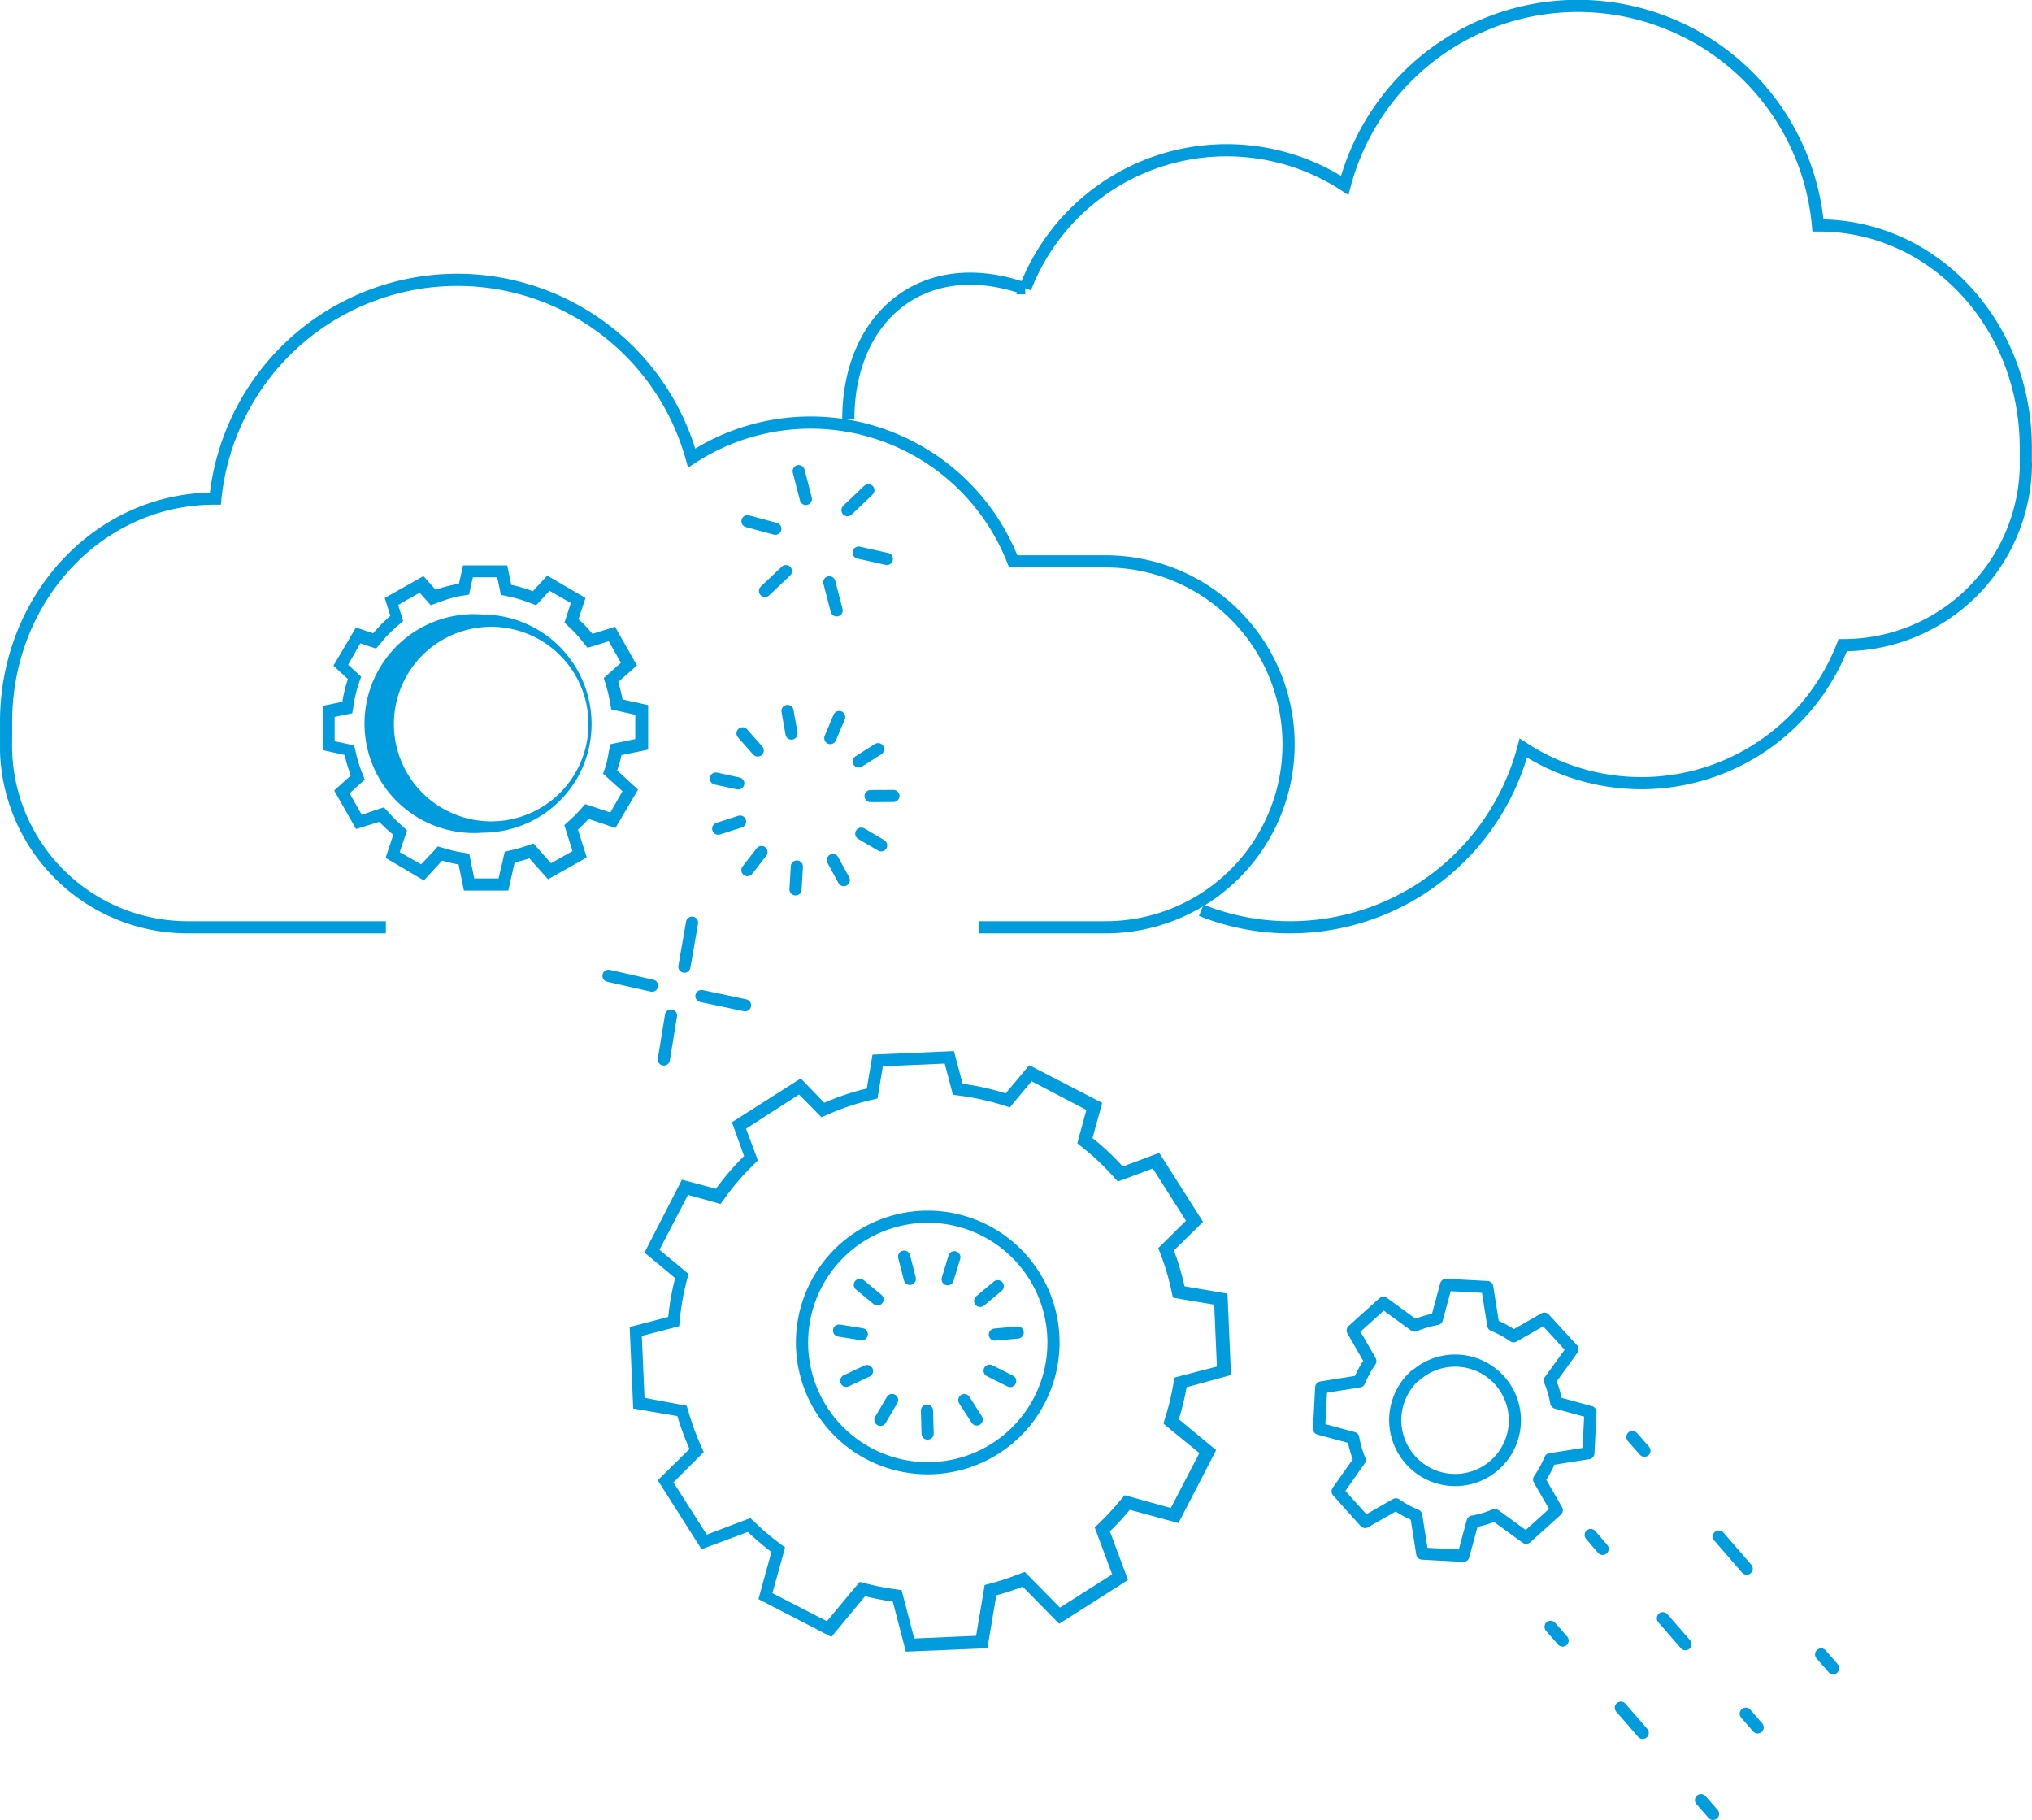 <svg xmlns="http://www.w3.org/2000/svg" viewBox="0 0 167.1 149.65"><defs><style>.cls-1,.cls-2,.cls-4,.cls-5,.cls-6,.cls-7{fill:none;stroke:#009cde;}.cls-2,.cls-4,.cls-5,.cls-6,.cls-7{stroke-linecap:round;}.cls-2,.cls-5,.cls-6,.cls-7{stroke-miterlimit:10;}.cls-3{fill:#009cde;}.cls-4{stroke-linejoin:round;}.cls-5{stroke-dasharray:2.74 7.31;}.cls-6{stroke-dasharray:2.83 7.55;}.cls-7{stroke-dasharray:3.5 9.34;}</style></defs><g id="Layer_2" data-name="Layer 2"><g id="SVG"><path class="cls-1" d="M80.47,76.25H90.92a15,15,0,1,0,0-30.09h-7.6a17.87,17.87,0,0,0-26.44-8.5A20,20,0,0,0,17.71,41h-.09C8.17,41,.5,49.14.5,59.37v1.51a14.94,14.94,0,0,0,15,15.37H31.73"/><path class="cls-1" d="M69.76,34.47c0-8.26,6-13.65,14.43-10.77h.12a17.76,17.76,0,0,1,26.27-8.46,19.83,19.83,0,0,1,38.92,3.3h.09c9.4,0,17,8.11,17,18.28v1.5"/><path class="cls-1" d="M166.6,38.1a15,15,0,0,1-14.95,14.95h-.11a17.76,17.76,0,0,1-26.27,8.46,19.84,19.84,0,0,1-19.16,14.74,19.64,19.64,0,0,1-7.33-1.4"/><line class="cls-2" x1="72.93" y1="45.96" x2="70.61" y2="45.44"/><line class="cls-2" x1="68.8" y1="50.19" x2="68.2" y2="47.88"/><line class="cls-2" x1="62.91" y1="48.59" x2="64.63" y2="46.96"/><line class="cls-2" x1="61.47" y1="42.86" x2="63.76" y2="43.48"/><line class="cls-2" x1="65.68" y1="38.74" x2="66.27" y2="41.03"/><line class="cls-2" x1="71.41" y1="40.31" x2="69.69" y2="41.95"/><line class="cls-2" x1="61.27" y1="82.66" x2="57.68" y2="81.9"/><line class="cls-2" x1="54.59" y1="87.12" x2="55.18" y2="83.5"/><line class="cls-2" x1="50.04" y1="80.24" x2="53.62" y2="81.05"/><line class="cls-2" x1="56.91" y1="75.87" x2="56.28" y2="79.49"/><path class="cls-3" d="M38.89,47.47l2,0,.17.8.13.65.65.13a11.18,11.18,0,0,1,1.62.48l.63.24.46-.5.64-.69,1.75,1-.32,1-.2.62.47.44a9.82,9.82,0,0,1,1,1.1l.43.53.65-.2,1.09-.34,1,1.77-.93.83-.48.42.19.62a12,12,0,0,1,.31,1.31l.12.65.65.15,1.32.29v2l-1.4.29-.63.13-.15.63A9.5,9.5,0,0,1,49.81,63l-.22.61.49.45,1.11,1-1,1.75-1.44-.48-.62-.21-.44.49a10.31,10.31,0,0,1-.81.81l-.47.43.19.61.48,1.52-1.77,1-1-1.13-.45-.5-.62.22c-.38.13-.76.23-1.12.32l-.61.14-.14.61L41,72.23H39l-.28-1.36-.13-.67-.67-.12a8.92,8.92,0,0,1-1.24-.29L36,69.6l-.42.47-.95,1-1.76-1,.38-1.13.22-.66L33,67.85a10.78,10.78,0,0,1-1-1l-.43-.46-.6.19L29.75,67l-1-1.77.73-.66.52-.46-.26-.65a11,11,0,0,1-.47-1.54l-.14-.62-.61-.14-1-.21,0-2,.77-.16.68-.14.11-.68a10.78,10.78,0,0,1,.41-1.72l.21-.61-.48-.44-.59-.54,1-1.76.65.22.65.21.44-.52a9.92,9.92,0,0,1,1.28-1.31l.5-.43-.19-.63-.22-.7,1.77-1,.47.52.44.5.63-.22A10.28,10.28,0,0,1,37.9,49l.67-.11.14-.65.18-.77m.81,21a9,9,0,0,0,7.73-4.42,9,9,0,0,0-7.72-13.52,9,9,0,1,0,0,17.94M38.09,46.46,37.74,48a12.57,12.57,0,0,0-1.92.49l-1-1.12-3.18,1.8.46,1.47a12.71,12.71,0,0,0-1.41,1.43l-1.42-.47-1.85,3.14,1.19,1.1a11.34,11.34,0,0,0-.46,1.87l-1.56.32,0,3.66,1.75.39a12.63,12.63,0,0,0,.51,1.69L27.48,65l1.8,3.17,1.91-.59a12.89,12.89,0,0,0,1.15,1.06l-.63,1.9,3.15,1.86,1.5-1.64a10.2,10.2,0,0,0,1.35.32l.44,2.15,3.65,0,.52-2.31c.4-.09.81-.21,1.21-.34l1.54,1.72,3.18-1.79-.72-2.29a12,12,0,0,0,.87-.88l2.21.74,1.86-3.15-1.72-1.58a9.48,9.48,0,0,0,.36-1.26l2.19-.45,0-3.66-2.11-.47a11.92,11.92,0,0,0-.35-1.43l1.54-1.36-1.8-3.18-1.86.58a11.93,11.93,0,0,0-1.15-1.21l.58-1.74L45,47.33l-1.18,1.28a12.87,12.87,0,0,0-1.78-.52l-.33-1.6-3.65,0ZM39.7,67.51a8,8,0,0,1,0-15.94,8,8,0,1,1,0,15.94Z"/><path class="cls-3" d="M77.69,87.47l.5,1.9.17.65.66.09a21.09,21.09,0,0,1,3.39.75l.64.2.42-.52,1.36-1.63,4.51,2.36-.58,2.1-.17.64.51.41a20.13,20.13,0,0,1,2.37,2.23l.45.5.64-.23,2.24-.84,2.73,4.3-1.81,1.79-.47.46.23.61a20.19,20.19,0,0,1,.83,2.8l.14.66.67.12,2.73.46.22,5.09-2.86.74-.63.17-.11.63a20.62,20.62,0,0,1-.6,2.5l-.2.64.51.43,2.45,2L96.28,124l-3.18-.88-.62-.17-.42.5a22.46,22.46,0,0,1-1.56,1.69l-.48.46.23.61,1.21,3.25-4.3,2.73-2.43-2.47-.46-.47-.62.24c-.65.25-1.34.48-2.06.68l-.62.16-.1.63-.6,3.55-5.09.22-.87-3.34-.17-.64-.66-.09a21.35,21.35,0,0,1-2.17-.43l-.61-.15-.41.48L68,133.31,63.52,131l.86-3.1.18-.66-.54-.4a20.38,20.38,0,0,1-1.86-1.58l-.45-.43-.59.22-3,1.14-2.74-4.3,2-2,.49-.49-.28-.63a22.65,22.65,0,0,1-.94-2.58l-.18-.6-.61-.11L53,114.94l-.22-5.09,2.4-.62.67-.18.07-.69a20.94,20.94,0,0,1,.54-3l.16-.61-.49-.41-1.9-1.57,2.35-4.52,2,.56.67.19.41-.56a19.48,19.48,0,0,1,2.2-2.56l.46-.46-.22-.61-.75-2L65.71,90l1.36,1.38.48.49.63-.27a20.05,20.05,0,0,1,3.33-1.12l.65-.15.11-.65.33-2,5.09-.22m-1.38,33.77a10.84,10.84,0,1,0-9.15-5,10.82,10.82,0,0,0,9.15,5m2.14-34.8-6.7.29-.47,2.79a20.26,20.26,0,0,0-3.5,1.17l-1.93-2-5.66,3.6,1,2.78a20.92,20.92,0,0,0-2.31,2.69L56.08,97,53,103l2.52,2.09a21.66,21.66,0,0,0-.57,3.2l-3.17.83.29,6.7,3.63.62a23.23,23.23,0,0,0,1,2.71l-2.61,2.57,3.6,5.67,3.81-1.42a21.31,21.31,0,0,0,1.94,1.64l-1.07,3.88,6,3.11,2.77-3.35a23,23,0,0,0,2.28.45l1.07,4.11,6.71-.28.73-4.35a21.14,21.14,0,0,0,2.17-.71l3,3.05,5.66-3.6-1.49-4a22.76,22.76,0,0,0,1.64-1.77l4,1.09,3.1-6-3.07-2.54a21.45,21.45,0,0,0,.64-2.63l3.65-1-.29-6.7-3.53-.6a22.42,22.42,0,0,0-.87-2.94l2.39-2.36-3.6-5.67-3,1.12a21.11,21.11,0,0,0-2.49-2.34l.8-2.89-6-3.1L82.7,89.91a20.36,20.36,0,0,0-3.54-.79l-.71-2.68Zm-2.14,33.8a9.84,9.84,0,1,1,5.27-1.54,9.83,9.83,0,0,1-5.27,1.54Z"/><line class="cls-2" x1="80.32" y1="116.72" x2="79.3" y2="115.13"/><line class="cls-2" x1="76.28" y1="117.88" x2="76.23" y2="115.99"/><line class="cls-2" x1="72.4" y1="116.75" x2="73.36" y2="115.12"/><line class="cls-2" x1="69.59" y1="113.54" x2="71.3" y2="112.74"/><line class="cls-2" x1="69" y1="109.41" x2="70.87" y2="109.71"/><line class="cls-2" x1="70.71" y1="105.65" x2="72.16" y2="106.85"/><line class="cls-2" x1="74.35" y1="103.33" x2="74.82" y2="105.16"/><line class="cls-2" x1="78.48" y1="103.38" x2="77.93" y2="105.19"/><line class="cls-2" x1="82.05" y1="105.76" x2="80.6" y2="106.97"/><line class="cls-2" x1="83.69" y1="109.57" x2="81.81" y2="109.74"/><line class="cls-2" x1="83.07" y1="113.56" x2="81.38" y2="112.71"/><line class="cls-2" x1="72.46" y1="69.51" x2="70.83" y2="68.55"/><line class="cls-2" x1="69.39" y1="72.37" x2="68.49" y2="70.72"/><line class="cls-2" x1="65.42" y1="73.13" x2="65.53" y2="71.25"/><line class="cls-2" x1="61.46" y1="71.55" x2="62.62" y2="70.06"/><line class="cls-2" x1="59.06" y1="68.14" x2="60.86" y2="67.56"/><line class="cls-2" x1="58.87" y1="64.02" x2="60.71" y2="64.42"/><line class="cls-2" x1="61.06" y1="60.3" x2="62.31" y2="61.71"/><line class="cls-2" x1="64.76" y1="58.46" x2="65.09" y2="60.32"/><line class="cls-2" x1="69.01" y1="58.96" x2="68.28" y2="60.69"/><line class="cls-2" x1="72.21" y1="61.6" x2="70.62" y2="62.61"/><line class="cls-2" x1="73.47" y1="65.45" x2="71.59" y2="65.46"/><path class="cls-4" d="M110,122.63l2.26,2.52,2.53-1.45a8.76,8.76,0,0,0,1.67.91l.5,3.14,3.38.18.76-2.81a8.36,8.36,0,0,0,1.83-.54l2.57,1.87,2.52-2.27-1.45-2.52a8.76,8.76,0,0,0,.91-1.67l3.14-.5.17-3.38-2.81-.77a8.41,8.41,0,0,0-.53-1.82l1.86-2.57L127,108.43l-2.53,1.45a8.19,8.19,0,0,0-1.67-.91l-.5-3.14-3.38-.18-.76,2.81a8.7,8.7,0,0,0-1.83.54l-2.57-1.87-2.52,2.27,1.45,2.52a8.76,8.76,0,0,0-.91,1.67l-3.13.5-.18,3.39,2.81.76a9,9,0,0,0,.53,1.82Zm6.38-9.49a4.91,4.91,0,1,1-.37,6.93A4.91,4.91,0,0,1,116.34,113.14Z"/><line class="cls-2" x1="127.51" y1="133.77" x2="128.5" y2="134.9"/><line class="cls-5" x1="133.29" y1="140.42" x2="137.49" y2="145.26"/><line class="cls-2" x1="139.88" y1="148.02" x2="140.87" y2="149.15"/><line class="cls-2" x1="144.54" y1="142.04" x2="143.56" y2="140.91"/><line class="cls-6" x1="138.6" y1="135.2" x2="134.27" y2="130.21"/><line class="cls-2" x1="131.79" y1="127.36" x2="130.81" y2="126.22"/><line class="cls-2" x1="150.75" y1="137.17" x2="149.76" y2="136.04"/><line class="cls-7" x1="143.64" y1="128.99" x2="138.29" y2="122.82"/><line class="cls-2" x1="135.23" y1="119.29" x2="134.24" y2="118.16"/></g></g></svg>
